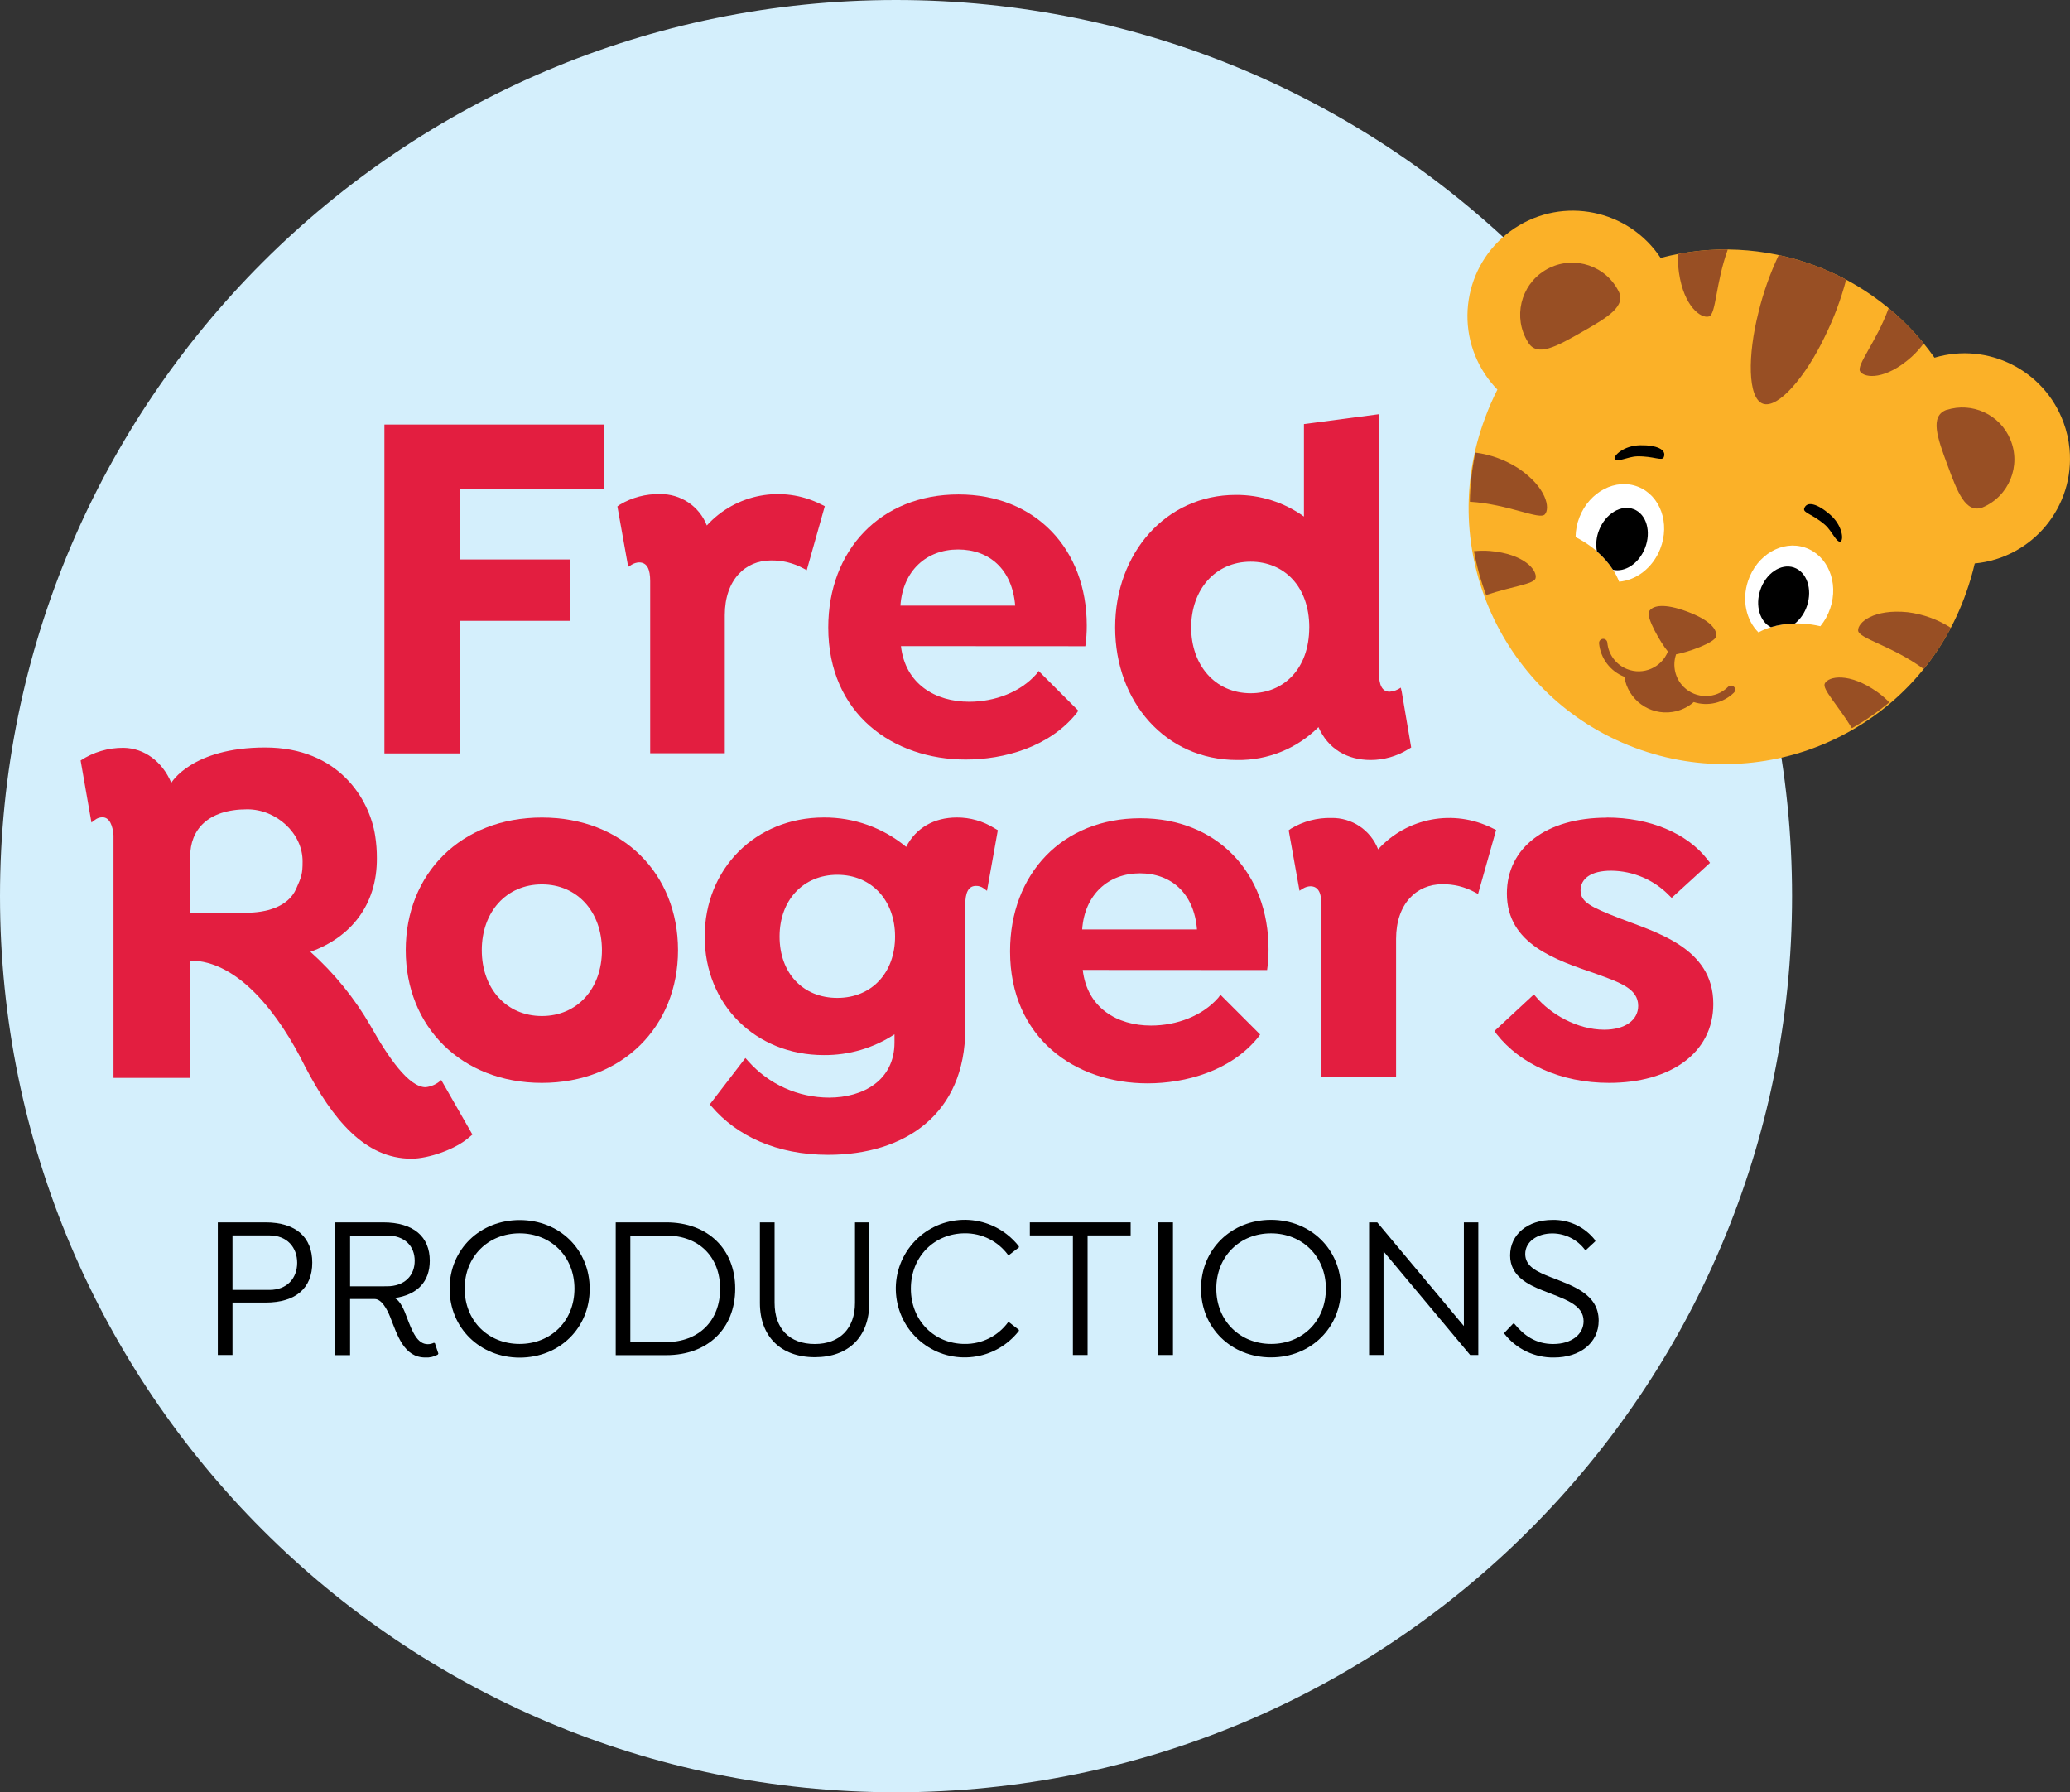 <?xml version="1.0" encoding="utf-8"?>
<!-- Generator: Adobe Illustrator 16.0.0, SVG Export Plug-In . SVG Version: 6.00 Build 0)  -->
<!DOCTYPE svg PUBLIC "-//W3C//DTD SVG 1.1//EN" "http://www.w3.org/Graphics/SVG/1.1/DTD/svg11.dtd">
<svg version="1.1" id="Layer_1" xmlns="http://www.w3.org/2000/svg" xmlns:xlink="http://www.w3.org/1999/xlink" x="0px" y="0px"
	 width="1000px" height="865.731px" viewBox="-194 -36.866 1000 865.731" enable-background="new -194 -36.866 1000 865.731"
	 xml:space="preserve">
<rect x="-194" y="-36.866" width="1000" height="865.731" fill="#333333" stroke="none"/>
<title>Asset 1</title>
<g>
	<path fill="#D4EFFC" d="M238.856-36.866c239.06,0,432.875,193.797,432.875,432.857S477.916,828.865,238.856,828.865
		C-0.204,828.865-194,635.051-194,395.991S-0.204-36.866,238.856-36.866"/>
	<path d="M-43.148,572.998c0,12.205-7.776,19.318-22.562,19.318h-15.971v25.333h-7.096v-64.074h23.067
		C-50.924,553.575-43.148,560.88-43.148,572.998z M-50.436,573.103c0-7.393-4.83-13.217-13.408-13.217h-17.837v26.327h17.837
		C-55.266,586.213-50.436,580.494-50.436,573.103z"/>
	<path d="M17.772,616.97l-0.297,0.506c-1.832,1.024-3.919,1.504-6.015,1.378c-10.357,0-13.496-10.845-16.948-19.528
		c-1.482-3.731-4.15-8.718-7.498-8.718h-11.891v27.112h-7.131v-64.145h23.067c14.786,0,22.562,6.973,22.562,18.533
		c0,9.956-5.806,16.46-17.051,18.046c2.772,1.08,4.742,5.91,5.928,9.153c2.65,7.098,5.126,13.111,10.148,13.111
		c1.027,0.002,2.04-0.231,2.964-0.68l0.488,0.191L17.772,616.97z M-7.073,584.453c8.578,0,13.408-5.23,13.408-12.327
		c0-7.096-4.83-12.205-13.408-12.205h-17.802v24.55L-7.073,584.453z"/>
	<path d="M23.195,585.586c0-18.987,14.698-33.128,33.877-33.128c19.179,0,33.808,14.211,33.808,33.233s-14.681,33.214-33.808,33.214
		C37.945,618.905,23.195,604.644,23.195,585.586z M83.522,585.586c0-15.587-11.438-26.712-26.52-26.712
		c-15.083,0-26.52,11.125-26.52,26.712c0,15.588,11.438,26.712,26.52,26.712C72.084,612.298,83.522,601.278,83.522,585.586z"/>
	<path d="M161.18,585.586c0,19.319-13.303,32.134-33.319,32.134h-24.41v-64.145h24.41
		C147.877,553.575,161.18,566.407,161.18,585.586z M153.893,585.691c0-15.483-10.252-25.735-26.031-25.735h-17.35v51.453h17.35
		c15.779-0.07,26.031-10.322,26.031-25.823V585.691z"/>
	<path d="M180.202,553.575v38.845c0,12.415,7.097,19.913,19.424,19.913c12.031,0,19.423-7.498,19.423-19.913v-38.845h6.888v38.985
		c0,16.267-9.957,26.153-26.311,26.153c-16.355,0-26.52-9.955-26.52-26.153v-38.985H180.202z"/>
	<path d="M246.039,585.586c0,15.571,11.438,26.712,26.031,26.712c8.254,0.096,16.047-3.801,20.923-10.461h0.488l4.742,3.66v0.488
		c-11.271,14.485-32.151,17.092-46.636,5.819c-14.485-11.271-17.09-32.15-5.818-46.636c11.271-14.485,32.151-17.09,46.636-5.819
		c2.173,1.691,4.128,3.646,5.818,5.819v0.506l-4.742,3.645h-0.488c-4.88-6.657-12.669-10.552-20.923-10.461
		C257.477,558.909,246.039,570.033,246.039,585.586z"/>
	<path d="M331.404,559.886v57.764h-7.097v-57.764h-20.8v-6.311h48.698v6.311H331.404z"/>
	<path d="M372.657,553.575v64.074h-7.148v-64.074H372.657z"/>
	<path d="M386.205,585.586c0-19.022,14.68-33.231,33.806-33.231c19.128,0,33.809,14.209,33.809,33.231s-14.681,33.215-33.809,33.215
		C400.885,618.801,386.205,604.644,386.205,585.586z M446.531,585.586c0-15.587-11.438-26.712-26.521-26.712
		c-15.08,0-26.431,11.159-26.431,26.712c0,15.554,11.438,26.712,26.519,26.712C435.182,612.298,446.531,601.278,446.531,585.586z"/>
	<path d="M520.162,553.575v64.074h-3.94l-41.845-50.074v50.074h-6.976v-64.074h3.941l41.846,50.074v-50.074H520.162z"/>
	<path d="M532.768,607.397v-0.488l4.236-4.445h0.506c4.726,5.824,10.462,9.869,18.813,9.869c8.979,0,14.698-4.742,14.698-11.037
		c0-8.194-9.571-10.759-19.911-14.89c-6.608-2.668-15.587-6.713-15.587-16.86c0-10.148,8.49-17.157,20.503-17.157
		c8.056-0.183,15.715,3.482,20.628,9.868v0.488l-4.447,4.133h-0.488c-3.692-4.969-9.501-7.918-15.692-7.969
		c-7.479,0-13.198,4.027-13.198,9.955c0,5.929,5.614,8.562,12.415,11.229c10.252,4.045,23.067,7.986,23.067,20.923
		c0,10.828-9.066,17.837-21.587,17.837C547.385,619.001,538.517,614.76,532.768,607.397z"/>
	<path fill="#FBB128" d="M802.846,167.131c-9.267-25.223-36.543-38.896-62.298-31.227c-29.735-42.093-82.479-61.302-132.318-48.192
		c-15.504-23.435-47.068-29.865-70.504-14.361c-23.435,15.502-29.863,47.068-14.361,70.502c1.769,2.672,3.783,5.172,6.021,7.464
		c-2.252,4.435-4.236,8.999-5.945,13.669c-24.057,63.905,8.245,135.211,72.149,159.268c63.904,24.058,135.211-8.245,159.268-72.148
		c0.319-0.849,0.63-1.701,0.931-2.556c1.677-4.663,3.079-9.419,4.201-14.245c27.926-2.642,48.423-27.421,45.782-55.347
		C805.355,175.573,804.372,171.262,802.846,167.131z"/>
	<path fill="#984F24" d="M587.689,103.352c4.395,7.654-5.369,13.233-17.434,20.121c-12.067,6.887-21.813,12.483-26.154,4.829
		c-7.268-11.821-3.577-27.295,8.244-34.562c11.82-7.268,27.294-3.577,34.563,8.244C587.183,102.432,587.444,102.888,587.689,103.352
		z"/>
	<path fill="#984F24" d="M746.372,161.099c-8.281,3.051-4.395,13.6,0.418,26.624c4.813,13.025,8.718,23.573,16.966,20.521
		c12.787-5.384,18.791-20.116,13.405-32.905c-5.054-12.003-18.441-18.156-30.842-14.171L746.372,161.099z"/>
	<path fill="#FFFFFF" d="M588.195,244.11c8.282-0.697,16.233-6.661,19.843-15.832c4.864-12.327,0.086-25.753-10.688-30.007
		c-10.776-4.254-23.452,2.302-28.298,14.629c-1.225,3.076-1.867,6.35-1.901,9.659C577.387,227.755,584.9,235.688,588.195,244.11z"/>
	<path d="M585.232,238.356c5.84,1.343,12.519-3.051,15.448-10.461c3.137-7.951,0.732-16.372-5.389-18.778
		c-6.12-2.406-13.634,2.075-16.772,10.043c-1.331,3.269-1.699,6.85-1.064,10.322C580.458,232.054,583.077,235.042,585.232,238.356z"
		/>
	<path d="M586.033,184.828c0.803,1.971,6.417-1.15,10.794-1.255c8.107-0.191,12.1,2.493,12.937,0.384
		c1.465-3.696-3.487-5.911-11.454-5.754C590.34,178.36,585.371,183.329,586.033,184.828z"/>
	<path fill="#FFFFFF" d="M655.497,268.607c-5.893-5.841-8.143-15.518-5.021-24.881c4.203-12.571,16.513-19.79,27.479-16.111
		c10.966,3.679,16.493,16.826,12.204,29.396c-1.049,3.137-2.662,6.056-4.76,8.614C674.293,263.028,663.465,264.283,655.497,268.607z
		"/>
	<path d="M661.479,266.096c-5.337-2.72-7.62-10.461-5.11-17.924c2.703-8.125,9.974-13.007,16.198-10.932
		c6.225,2.075,9.102,10.357,6.398,18.482c-1.078,3.358-3.1,6.336-5.822,8.579C669.189,264.351,665.263,264.955,661.479,266.096z"/>
	<path d="M695.216,224.669c-1.883,0.994-4.168-5.004-7.445-7.898c-6.103-5.353-10.88-5.859-10.165-8.021
		c1.256-3.766,6.434-2.301,12.467,2.946C696.104,216.945,696.698,223.814,695.216,224.669z"/>
	<path fill="#984F24" d="M525.777,229.272c-2.568-0.194-5.146-0.159-7.708,0.104c1.325,7.214,3.286,14.297,5.858,21.167
		c12.729-4.22,23.208-5.231,23.905-8.108C548.757,238.618,542.357,230.667,525.777,229.272z"/>
	<path fill="#984F24" d="M539.498,189.327c-6.27-4.032-13.355-6.623-20.748-7.585c-1.653,7.812-2.547,15.765-2.668,23.748
		c18.848,1.203,33.616,8.961,36.231,6.102C554.929,208.732,553.29,198.637,539.498,189.327z"/>
	<path fill="#984F24" d="M712.879,297.376c2.093,1.494,4.048,3.174,5.84,5.021c-5.646,4.683-11.696,8.854-18.081,12.467
		c-6.973-11.42-14.472-18.866-13.094-21.586C689.306,289.774,699.296,287.786,712.879,297.376z"/>
	<path fill="#984F24" d="M727.68,258.86c7.399,0.943,14.499,3.516,20.784,7.532c-3.733,7.038-8.136,13.699-13.146,19.895
		c-15.204-11.194-31.506-14.733-31.68-18.604C703.462,263.812,711.135,257.151,727.68,258.86z"/>
	<path fill="#984F24" d="M704.631,142.582c2.162,3.278,12.293,4.132,24.723-6.975c2.212-1.984,4.21-4.192,5.964-6.59
		c-5.068-6.216-10.733-11.922-16.913-17.035C712.443,128.32,702.626,139.53,704.631,142.582z"/>
	<path fill="#984F24" d="M631.576,115.992c3.486-1.046,3.189-15.97,9.101-32.36c-8.025-0.054-16.035,0.67-23.921,2.162
		c-0.198,3.003-0.087,6.017,0.332,8.997C619.492,111.338,627.809,117.126,631.576,115.992z"/>
	<path d="M682.766,88.671h0.123h0.121H682.766z"/>
	<path fill="#984F24" d="M655.479,114.127c-5.23,20.557-5.23,41.306,2.127,43.99c7.358,2.686,20.767-13.164,29.92-32.343
		c4.37-8.815,7.835-18.051,10.34-27.565c-10.239-5.479-21.205-9.478-32.569-11.874C661.086,95.24,657.797,104.553,655.479,114.127z"
		/>
	<path fill="#984F24" d="M643.677,294.882c-0.782-0.776-2.043-0.776-2.825,0c-5.926,5.948-15.553,5.966-21.502,0.039
		c-4.128-4.113-5.541-10.223-3.641-15.731c5.65-0.977,18.656-5.597,19.283-8.561c0.768-3.487-3.139-8.056-13.947-12.083
		c-10.811-4.027-16.669-3.155-18.431,0c-1.48,2.686,5.563,15.065,9.137,19.302c-3.119,7.796-11.968,11.586-19.764,8.467
		c-5.308-2.124-8.975-7.046-9.493-12.738c-0.081-1.104-1.042-1.934-2.146-1.854c-1.104,0.081-1.934,1.042-1.853,2.146
		c0.002,0.025,0.004,0.049,0.007,0.074c0.718,7.236,5.434,13.459,12.205,16.11c1.744,11.121,12.174,18.722,23.294,16.977
		c3.793-0.595,7.341-2.249,10.235-4.771c6.832,2.207,14.327,0.44,19.458-4.586C644.44,296.89,644.435,295.655,643.677,294.882z"/>
	<path fill="#E31E40" d="M487.732,324.191l-1.535,0.924c-5.412,3.329-11.639,5.103-17.993,5.126
		c-11.473,0-20.592-5.37-25.265-15.883c-10.41,10.384-24.58,16.114-39.282,15.883c-34.609,0-58.933-28.105-58.933-64.023
		s24.55-64.024,58.235-64.024c11.822-0.102,23.37,3.562,32.972,10.461v-44.67l36.247-4.778v124.997c0,5.614,1.396,9.049,5.144,9.049
		c1.94-0.154,3.801-0.829,5.389-1.953l0.453,1.953L487.732,324.191z M438.512,266.218c0-20.052-12.397-31.768-28.298-31.768
		c-17.315,0-28.769,13.687-28.769,31.768c0,18.081,11.453,31.768,28.769,31.768c15.883,0,28.28-11.735,28.28-31.768H438.512z"/>
	<path fill="#E31E40" d="M19.15,484.809c-2.06,1.959-4.707,3.185-7.533,3.486c-8.09,0-18.028-14.313-26.502-29.448
		c-7.755-13.455-17.602-25.591-29.169-35.953c19.511-6.973,32.255-22.665,32.116-45.228c0.019-3.625-0.254-7.246-0.819-10.827
		c-2.737-17.802-17.68-42.647-53.161-42.647c-35.482,0-45.333,17.069-45.333,17.069c-4.29-10.234-13.007-16.756-23.067-16.912
		c-7.364-0.061-14.581,2.069-20.731,6.119l5.23,29.972l1.744-1.308c1.029-0.794,2.292-1.223,3.591-1.221
		c3.487,0,4.97,4.22,5.318,8.718v117.185h37.05v-56.683c23.137,0,42.962,25.717,55.584,51.365
		c13.165,25.142,28.63,44.32,51.296,44.32c8.09,0,21.463-4.463,28.159-10.564l1.308-1.082L19.15,484.809z M-75.107,404.012h-27.008
		v-27.287c0-12.519,8.212-22.666,27.601-22.666c13.949,0,26.798,11.542,26.693,25.264c0,5.841-0.488,7.271-3.104,13.147
		C-54.917,401.467-65.832,404.012-75.107,404.012z"/>
	<path fill="#E31E40" d="M28.181,199.405v33.982h53.301v29.641H28.181v64.023H-8.294V168.212H97.872v31.279L28.181,199.405z"/>
	<path fill="#E31E40" d="M204.455,207.651l-8.717,30.896l-1.482-0.785c-4.87-2.664-10.351-4.011-15.901-3.906
		c-12.206,0-22.213,9.276-22.213,26.397v66.709h-36.04v-83.116c0-5.632-1.412-9.049-5.388-9.049
		c-1.233,0.059-2.431,0.425-3.487,1.063l-1.744,1.099l-5.23-29.205l1.238-0.871c5.831-3.467,12.519-5.224,19.301-5.074
		c9.988-0.211,19.043,5.842,22.667,15.152c14.009-15.363,36.518-19.55,55.114-10.252L204.455,207.651z"/>
	<path fill="#E31E40" d="M241.245,275.232c2.092,18.325,16.599,26.868,32.97,26.868c12.397,0,24.794-4.638,32.5-13.425l1.047-1.43
		l19.179,19.179l-1.064,1.465c-13.109,16.127-34.87,22.125-53.334,22.125c-35.081,0-66.413-21.986-66.413-63.779
		c0-37.382,25.247-64.268,62.908-64.268c37.172,0,61.966,26.397,61.966,63.292c0.02,3.354-0.214,6.706-0.697,10.025L241.245,275.232
		z M241,255.67h55.428c-1.396-17.436-12.397-27.112-27.601-27.112c-15.204,0-26.642,10.182-27.828,27.042V255.67z"/>
	<path fill="#E31E40" d="M133.545,422.11c0,36.928-26.921,64.093-65.767,64.093c-38.847,0-65.768-27.165-65.768-64.093
		c0-36.929,26.677-64.077,65.768-64.077C106.868,358.034,133.545,385.181,133.545,422.11 M96.791,422.11
		c0-18.587-11.926-31.786-29.013-31.786c-17.087,0-29.031,13.199-29.031,31.786c0,18.585,11.944,31.802,29.031,31.802
		C84.864,453.912,96.791,440.713,96.791,422.11"/>
	<path fill="#E31E40" d="M288.042,364.154l-5.23,29.275l-1.621-1.203c-1.075-0.803-2.391-1.215-3.732-1.168
		c-3.748,0-5.144,3.487-5.144,9.048v59.944c0,41.34-29.257,60.902-66.255,60.902c-25.038,0-44.234-9.293-56.16-23.224l-1.011-1.135
		l17.209-22.403l1.359,1.516c9.912,11.182,24.132,17.592,39.074,17.61c16.39,0,31.593-8.316,31.593-26.642v-3.922
		c-10.146,6.64-22.031,10.129-34.157,10.025c-33.005,0-57.537-24.411-57.537-57.225c0-32.814,24.584-57.538,57.537-57.538
		c14.52-0.097,28.608,4.928,39.789,14.193c4.672-9.049,13.321-14.193,24.549-14.193c6.373-0.014,12.622,1.768,18.028,5.144
		L288.042,364.154z M238.403,415.519c0-17.61-11.473-29.832-27.897-29.832s-27.897,12.206-27.897,29.832
		c0,17.628,11.229,29.642,27.897,29.642C227.174,445.16,238.403,432.955,238.403,415.519"/>
	<path fill="#E31E40" d="M582.197,358.034c20.837,0,38.848,7.585,48.682,20.295l1.219,1.586l-18.533,16.93l-1.168-1.15
		c-7.384-7.59-17.5-11.904-28.09-11.979c-9.832,0-14.749,3.906-14.749,9.555c0,5.648,5.231,8.055,18.255,13.199
		c17.54,6.853,45.873,14.175,45.873,41.566c0,23.974-21.063,38.166-50.32,38.166c-23.624,0-43.064-9.293-54.293-23.485l-1.1-1.568
		l19.04-17.663l0.994,1.133c6.975,8.316,19.911,15.901,33.005,15.901c10.061,0,16.39-4.655,16.39-11.509
		c0-8.299-8.718-11.244-20.138-15.412c-19.894-6.835-43.293-14.419-43.293-38.881c0-22.248,19.181-36.615,48.209-36.615"/>
	<path fill="#E31E40" d="M528.758,364.049l-8.718,30.896l-1.481-0.785c-4.871-2.664-10.352-4.01-15.901-3.905
		c-12.206,0-22.214,9.276-22.214,26.398v66.708h-36.039v-83.082c0-5.631-1.412-9.048-5.387-9.048
		c-1.233,0.059-2.432,0.424-3.488,1.063l-1.742,1.099l-5.231-29.205l1.237-0.872c5.832-3.466,12.52-5.224,19.302-5.073
		c9.987-0.211,19.043,5.841,22.666,15.151c14.009-15.362,36.518-19.55,55.114-10.252L528.758,364.049z"/>
	<path fill="#E31E40" d="M329.067,431.647c2.093,18.325,16.599,26.868,32.971,26.868c12.396,0,24.794-4.639,32.501-13.426
		l1.045-1.43l19.181,19.179l-1.064,1.465c-13.111,16.128-34.871,22.126-53.336,22.126c-35.08,0-66.412-21.985-66.412-63.78
		c0-37.381,25.248-64.267,62.908-64.267c37.173,0,61.965,26.397,61.965,63.292c0.021,3.354-0.214,6.705-0.697,10.024
		L329.067,431.647z M328.823,412.085h55.429c-1.395-17.437-12.397-27.113-27.601-27.113c-15.204,0-26.677,10.252-27.863,27.113
		H328.823z"/>
</g>
</svg>
